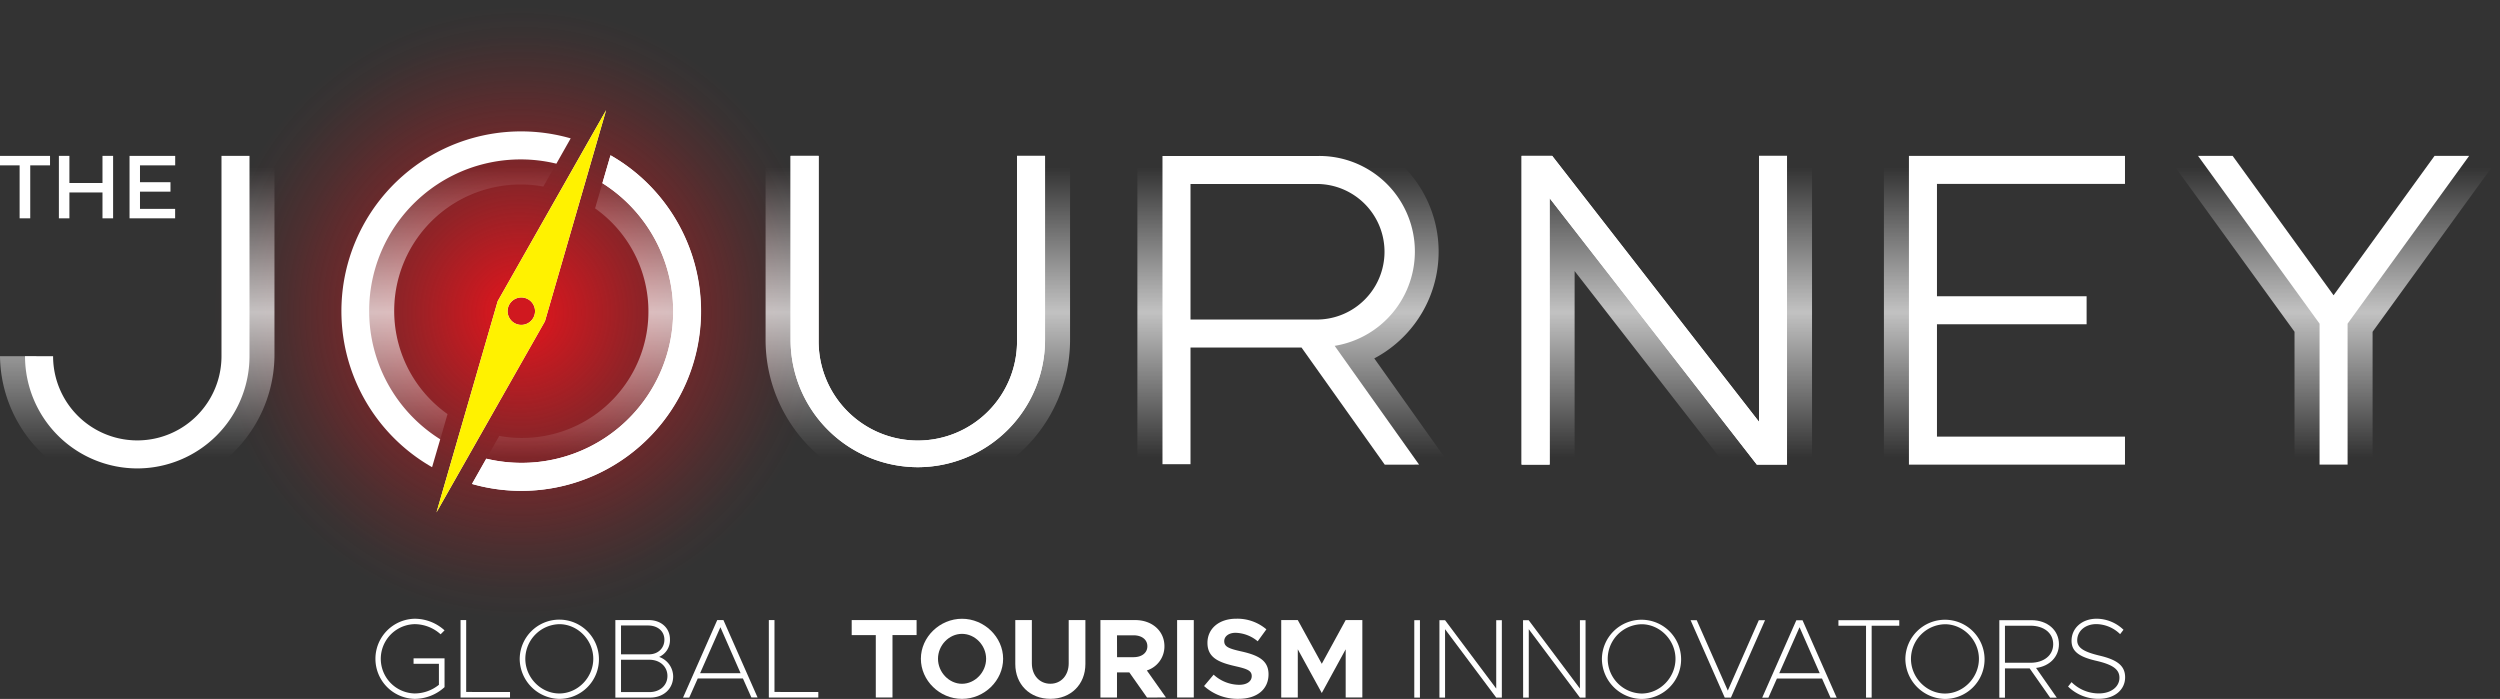 <svg xmlns="http://www.w3.org/2000/svg" xmlns:xlink="http://www.w3.org/1999/xlink" viewBox="0 0 1177.27 329.14"><rect x="0" y="0" width="1177.27" height="329.14" fill="#333333" stroke="none"/><defs><style>.\31 e116dcf-65aa-409a-a94c-ced34eac9309{isolation:isolate;}.df0ae309-0ce2-46cc-aaf3-eb6da867fba4{fill:url(#8e254df5-7594-4cb7-bd58-e62742ea6917);}.aae0747a-33ff-400e-9173-20243857b89d{mix-blend-mode:color-dodge;fill:url(#eb15c0f5-6bc7-4584-9af8-2e2485fb7a7c);}.cfda0d65-fca2-4a49-a94f-df9eccf3ec0b{fill:#fff;}.dfe8d1e8-3c9c-47a1-8220-512705468287{fill:#fff200;}</style><radialGradient id="8e254df5-7594-4cb7-bd58-e62742ea6917" cx="244.78" cy="147.19" r="147.19" gradientUnits="userSpaceOnUse"><stop offset="0.1" stop-color="#d0181f"/><stop offset="0.13" stop-color="#d0181f" stop-opacity="0.95"/><stop offset="0.36" stop-color="#d0181f" stop-opacity="0.62"/><stop offset="0.57" stop-color="#d0181f" stop-opacity="0.35"/><stop offset="0.75" stop-color="#d0181f" stop-opacity="0.16"/><stop offset="0.89" stop-color="#d0181f" stop-opacity="0.04"/><stop offset="0.98" stop-color="#d0181f" stop-opacity="0"/></radialGradient><linearGradient id="eb15c0f5-6bc7-4584-9af8-2e2485fb7a7c" x1="588.63" y1="232.36" x2="588.63" y2="61.64" gradientUnits="userSpaceOnUse"><stop offset="0.1" stop-color="#fff" stop-opacity="0"/><stop offset="0.5" stop-color="#fff" stop-opacity="0.7"/><stop offset="0.9" stop-color="#fff" stop-opacity="0"/></linearGradient></defs><title>logo+claim-journey-white</title><g class="1e116dcf-65aa-409a-a94c-ced34eac9309"><g id="057d01e2-dc6c-451b-a081-e2481ee72e7e" data-name="Layer 2"><g id="87e35946-3357-43a8-a720-d5e5fff5e0aa" data-name="Layer 1"><circle class="df0ae309-0ce2-46cc-aaf3-eb6da867fba4" cx="244.78" cy="147.19" r="147.19"/><path class="aae0747a-33ff-400e-9173-20243857b89d" d="M1177.27,73.41l-60,82.82V218.8h-36.76V156.23l-60-82.82h24.64l53.71,78.43,57.8-78.43Zm-1065,0v94.05a47.58,47.58,0,0,1-95.15.28H0a64.63,64.63,0,0,0,129.25,0V73.41ZM905.35,211.87V78.65h95.32v-17H887.15V230.57h113.52v-18.7ZM485.29,73.41V158.1a53.08,53.08,0,0,1-106.16,0V73.41H360.52v86.64a71.69,71.69,0,0,0,143.38,0V73.41Zm348.57,0-.34,139.11L722.76,73.41h.35V218.8H741.5V127.64l70.91,91.16H853.3V73.41Zm-186.7,95.36A56.83,56.83,0,0,0,620.6,61.68h-85V218.8h19.61V81.06h65.41a37.5,37.5,0,0,1,0,75h-5.61v.75h.07l44.23,62H682.7ZM210.75,195A59.55,59.55,0,0,1,255.87,87.83l10.17-18A79.38,79.38,0,0,0,205,214.81ZM286,78.3l-5.77,19.81A59.55,59.55,0,0,1,235.1,205.28l-10.17,18A79.38,79.38,0,0,0,286,78.3Z"/><path class="cfda0d65-fca2-4a49-a94f-df9eccf3ec0b" d="M432.21,220a60,60,0,0,1-59.91-59.9V73.41h13.2v86.64a46.72,46.72,0,1,0,93.43,0V73.41h13.19v86.64A60,60,0,0,1,432.21,220Z"/><path class="cfda0d65-fca2-4a49-a94f-df9eccf3ec0b" d="M287.49,73.16l-3.81,13.09A71.35,71.35,0,0,1,229,216l-6.72,11.87a84.56,84.56,0,0,0,65.2-154.74Z"/><polygon class="cfda0d65-fca2-4a49-a94f-df9eccf3ec0b" points="841.52 218.8 841.52 73.41 828.33 73.41 828.33 198.63 730.94 73.41 716.53 73.41 716.53 218.8 729.73 218.8 729.73 93.32 827.32 218.8 841.52 218.8"/><path class="cfda0d65-fca2-4a49-a94f-df9eccf3ec0b" d="M432.21,220a60,60,0,0,1-59.91-59.9V73.41h13.2v86.64a46.72,46.72,0,1,0,93.43,0V73.41h13.19v86.64A60,60,0,0,1,432.21,220Z"/><path class="cfda0d65-fca2-4a49-a94f-df9eccf3ec0b" d="M64.63,220.58a52.9,52.9,0,0,1-52.85-52.84H25a39.65,39.65,0,1,0,79.3,0V73.41h13.19v94.33A52.89,52.89,0,0,1,64.63,220.58Z"/><path class="cfda0d65-fca2-4a49-a94f-df9eccf3ec0b" d="M207.3,206.86A71.34,71.34,0,0,1,262,77.08l6.74-11.92A84.62,84.62,0,0,0,203.47,220Z"/><path class="cfda0d65-fca2-4a49-a94f-df9eccf3ec0b" d="M287.5,73.11l-3.82,13.14A71.35,71.35,0,0,1,229,216l-6.74,11.91A84.62,84.62,0,0,0,287.5,73.11Z"/><path class="cfda0d65-fca2-4a49-a94f-df9eccf3ec0b" d="M668.26,218.8l-39.75-55.94a45,45,0,0,0-7.9-89.41H547.42V218.6h13.2V163.66H612.9l39.18,55.14ZM560.62,86.64h60a31.92,31.92,0,0,1,0,63.83h-60Z"/><polygon class="cfda0d65-fca2-4a49-a94f-df9eccf3ec0b" points="1000.67 86.6 1000.67 73.41 898.93 73.41 898.93 218.8 1000.67 218.8 1000.67 205.61 912.13 205.61 912.13 152.7 982.6 152.7 982.6 139.51 912.13 139.51 912.13 86.6 1000.67 86.6"/><polygon class="cfda0d65-fca2-4a49-a94f-df9eccf3ec0b" points="1162.73 73.41 1146.44 73.41 1098.9 139.05 1051.37 73.41 1035.08 73.41 1092.3 152.41 1092.3 218.8 1105.5 218.8 1105.5 152.41 1162.73 73.41"/><polygon class="cfda0d65-fca2-4a49-a94f-df9eccf3ec0b" points="841.52 218.8 841.52 73.41 828.33 73.41 828.33 198.63 730.94 73.41 716.53 73.41 716.53 218.8 729.73 218.8 729.73 93.32 827.32 218.8 841.52 218.8"/><path class="cfda0d65-fca2-4a49-a94f-df9eccf3ec0b" d="M14.24,77.87v24.94h-5V77.87H0V73.41H23.56v4.46Z"/><path class="cfda0d65-fca2-4a49-a94f-df9eccf3ec0b" d="M48.26,102.81V90.63H32.68v12.18H27.73V73.41h4.95V86.18H48.26V73.41h5v29.4Z"/><path class="cfda0d65-fca2-4a49-a94f-df9eccf3ec0b" d="M61,73.41h21.5v4.46H65.92V85.8H80.28v4.45H65.92v8.11H82.47v4.45H61V73.41"/><path class="cfda0d65-fca2-4a49-a94f-df9eccf3ec0b" d="M234.36,141.86l-28.82,99.43,51.08-90,28.81-99.44ZM245.49,153a6.46,6.46,0,1,1,6.46-6.46A6.46,6.46,0,0,1,245.49,153Z"/><path class="dfe8d1e8-3c9c-47a1-8220-512705468287" d="M234.36,141.86l-28.82,99.43,51.08-90,28.81-99.44ZM245.49,153a6.46,6.46,0,1,1,6.46-6.46A6.46,6.46,0,0,1,245.49,153Z"/><path class="cfda0d65-fca2-4a49-a94f-df9eccf3ec0b" d="M194.75,310h14.59v13.58a20.9,20.9,0,0,1-14.11,5.52,18.87,18.87,0,0,1,0-37.73,20.86,20.86,0,0,1,14.11,5.47l-1.85,1.85a18.36,18.36,0,0,0-12.26-4.77,16.32,16.32,0,0,0,0,32.63,18.23,18.23,0,0,0,11.46-4.08v-9.87H194.75Z"/><path class="cfda0d65-fca2-4a49-a94f-df9eccf3ec0b" d="M240.17,325.87v2.6H216.88V292h2.65v33.85Z"/><path class="cfda0d65-fca2-4a49-a94f-df9eccf3ec0b" d="M244.73,310.22a18.66,18.66,0,1,1,18.68,18.89A19,19,0,0,1,244.73,310.22Zm34.65,0c0-8.81-7.32-16.29-16-16.29a16.38,16.38,0,0,0-16,16.29c0,8.86,7.32,16.34,16,16.34S279.38,319.08,279.38,310.22Z"/><path class="cfda0d65-fca2-4a49-a94f-df9eccf3ec0b" d="M289.78,292h15.71c5.89,0,10,3.77,10,9.07a8.69,8.69,0,0,1-5.1,8.28A9.85,9.85,0,0,1,317,318.5c0,5.83-4.51,10-10.82,10H289.78Zm15.82,16.13c4.24,0,7.27-2.87,7.27-6.9s-3.19-6.68-7.7-6.68H292.44v13.58Zm.21,17.78c4.93,0,8.49-3.14,8.49-7.59s-3.56-7.64-8.49-7.64H292.44v15.23Z"/><path class="cfda0d65-fca2-4a49-a94f-df9eccf3ec0b" d="M349.85,319.5H328.57l-4,9h-2.92L337.75,292h2.92l16.08,36.45h-2.92ZM348.74,317l-9.5-21.65L329.69,317Z"/><path class="cfda0d65-fca2-4a49-a94f-df9eccf3ec0b" d="M385.35,325.87v2.6h-23.3V292h2.66v33.85Z"/><path class="cfda0d65-fca2-4a49-a94f-df9eccf3ec0b" d="M412.42,299.08H401.07V292h30.56v7.06H420.28v29.39h-7.86Z"/><path class="cfda0d65-fca2-4a49-a94f-df9eccf3ec0b" d="M433.65,310.22c0-10.24,8.91-18.84,19.37-18.84s19.36,8.6,19.36,18.84-8.81,18.89-19.36,18.89S433.65,320.46,433.65,310.22Zm30.72,0c0-6.32-5.2-11.73-11.35-11.73s-11.31,5.41-11.31,11.73S446.91,322,453,322,464.37,316.59,464.37,310.22Z"/><path class="cfda0d65-fca2-4a49-a94f-df9eccf3ec0b" d="M478.11,312.71V292h7.8v20.37c0,5.63,3.61,9.61,8.71,9.61s8.64-4,8.64-9.61V292h7.86v20.69c0,9.61-6.85,16.4-16.5,16.4S478.11,322.32,478.11,312.71Z"/><path class="cfda0d65-fca2-4a49-a94f-df9eccf3ec0b" d="M540.14,328.47l-8.33-11.83H526v11.83h-7.8V292h16.39c7.91,0,13.75,5.09,13.75,12.31a11.87,11.87,0,0,1-8.28,11.41l9,12.73Zm-14.11-19h7.74c3.88,0,6.53-2,6.53-5.15s-2.65-5.15-6.53-5.15H526Z"/><path class="cfda0d65-fca2-4a49-a94f-df9eccf3ec0b" d="M554.31,292h7.85v36.45h-7.85Z"/><path class="cfda0d65-fca2-4a49-a94f-df9eccf3ec0b" d="M567,323.06l4.51-5.36a18,18,0,0,0,12,4.78c3.92,0,5.94-1.81,5.94-4.09,0-2.6-2.12-3.4-7.69-4.67-7.7-1.75-13.16-3.93-13.16-11,0-6.74,5.51-11.36,13.47-11.36a21.08,21.08,0,0,1,14.28,5l-4.09,5.63a16.92,16.92,0,0,0-10.4-4c-3.34,0-5.36,1.76-5.36,3.93,0,2.65,2.18,3.5,7.8,4.78,7.86,1.75,13.06,4.08,13.06,10.82,0,6.95-5.26,11.57-14.17,11.57A23.41,23.41,0,0,1,567,323.06Z"/><path class="cfda0d65-fca2-4a49-a94f-df9eccf3ec0b" d="M603.34,292h7.8l11.3,20.59L633.69,292h7.85v36.45h-7.85V305.76l-11.25,20.59-11.3-20.59v22.71h-7.8Z"/><path class="cfda0d65-fca2-4a49-a94f-df9eccf3ec0b" d="M666,292.05h2.66V328.5H666Z"/><path class="cfda0d65-fca2-4a49-a94f-df9eccf3ec0b" d="M677.84,292.05h2.65l24.09,32.2v-32.2h2.65V328.5h-2.65l-24.09-32.21V328.5h-2.65Z"/><path class="cfda0d65-fca2-4a49-a94f-df9eccf3ec0b" d="M717.21,292.05h2.65L744,324.25v-32.2h2.65V328.5H744l-24.09-32.21V328.5h-2.65Z"/><path class="cfda0d65-fca2-4a49-a94f-df9eccf3ec0b" d="M754.35,310.25A18.65,18.65,0,1,1,773,329.14,19,19,0,0,1,754.35,310.25Zm34.65,0c0-8.81-7.32-16.29-16-16.29a16.32,16.32,0,0,0,0,32.63C781.68,326.59,789,319.11,789,310.25Z"/><path class="cfda0d65-fca2-4a49-a94f-df9eccf3ec0b" d="M831.18,292.05,815.11,328.5h-2.92l-16.08-36.45H799l14.64,33.16,14.6-33.16Z"/><path class="cfda0d65-fca2-4a49-a94f-df9eccf3ec0b" d="M858,319.53H836.76l-4,9h-2.92l16.07-36.45h2.92l16.08,36.45H862ZM856.92,317l-9.5-21.64L837.87,317Z"/><path class="cfda0d65-fca2-4a49-a94f-df9eccf3ec0b" d="M878.73,294.65h-13v-2.6h28.65v2.6h-13V328.5h-2.65Z"/><path class="cfda0d65-fca2-4a49-a94f-df9eccf3ec0b" d="M897.25,310.25a18.65,18.65,0,1,1,18.67,18.89A19,19,0,0,1,897.25,310.25Zm34.64,0c0-8.81-7.32-16.29-16-16.29a16.38,16.38,0,0,0-16,16.29c0,8.86,7.32,16.34,16,16.34S931.89,319.11,931.89,310.25Z"/><path class="cfda0d65-fca2-4a49-a94f-df9eccf3ec0b" d="M958.8,314.54l9.76,14h-3.13l-9.66-13.8H944.15v13.8H941.5V292.05h15.17c7.43,0,12.9,4.67,12.9,11.3C969.57,309.34,965.11,313.75,958.8,314.54Zm-14.65-2.44h12c6.32,0,10.72-3.5,10.72-8.75s-4.4-8.7-10.72-8.7h-12Z"/><path class="cfda0d65-fca2-4a49-a94f-df9eccf3ec0b" d="M973.87,323.3l1.64-2.07a18.16,18.16,0,0,0,12.84,5.31c5.89,0,9.71-3.19,9.71-7.38,0-4-3.23-6.16-10.61-7.91-8.17-1.85-11.94-4.35-11.94-9.49,0-6,4.94-10.4,11.83-10.4a18.41,18.41,0,0,1,12.63,5.2l-1.59,2.07a16.29,16.29,0,0,0-11.2-4.73c-5.25,0-9,3.29-9,7.64,0,3.61,3.29,5.47,10.62,7.22,8,1.91,11.94,4.62,11.94,10.19,0,5.78-4.83,10.13-12.47,10.13A20.32,20.32,0,0,1,973.87,323.3Z"/></g></g></g></svg>